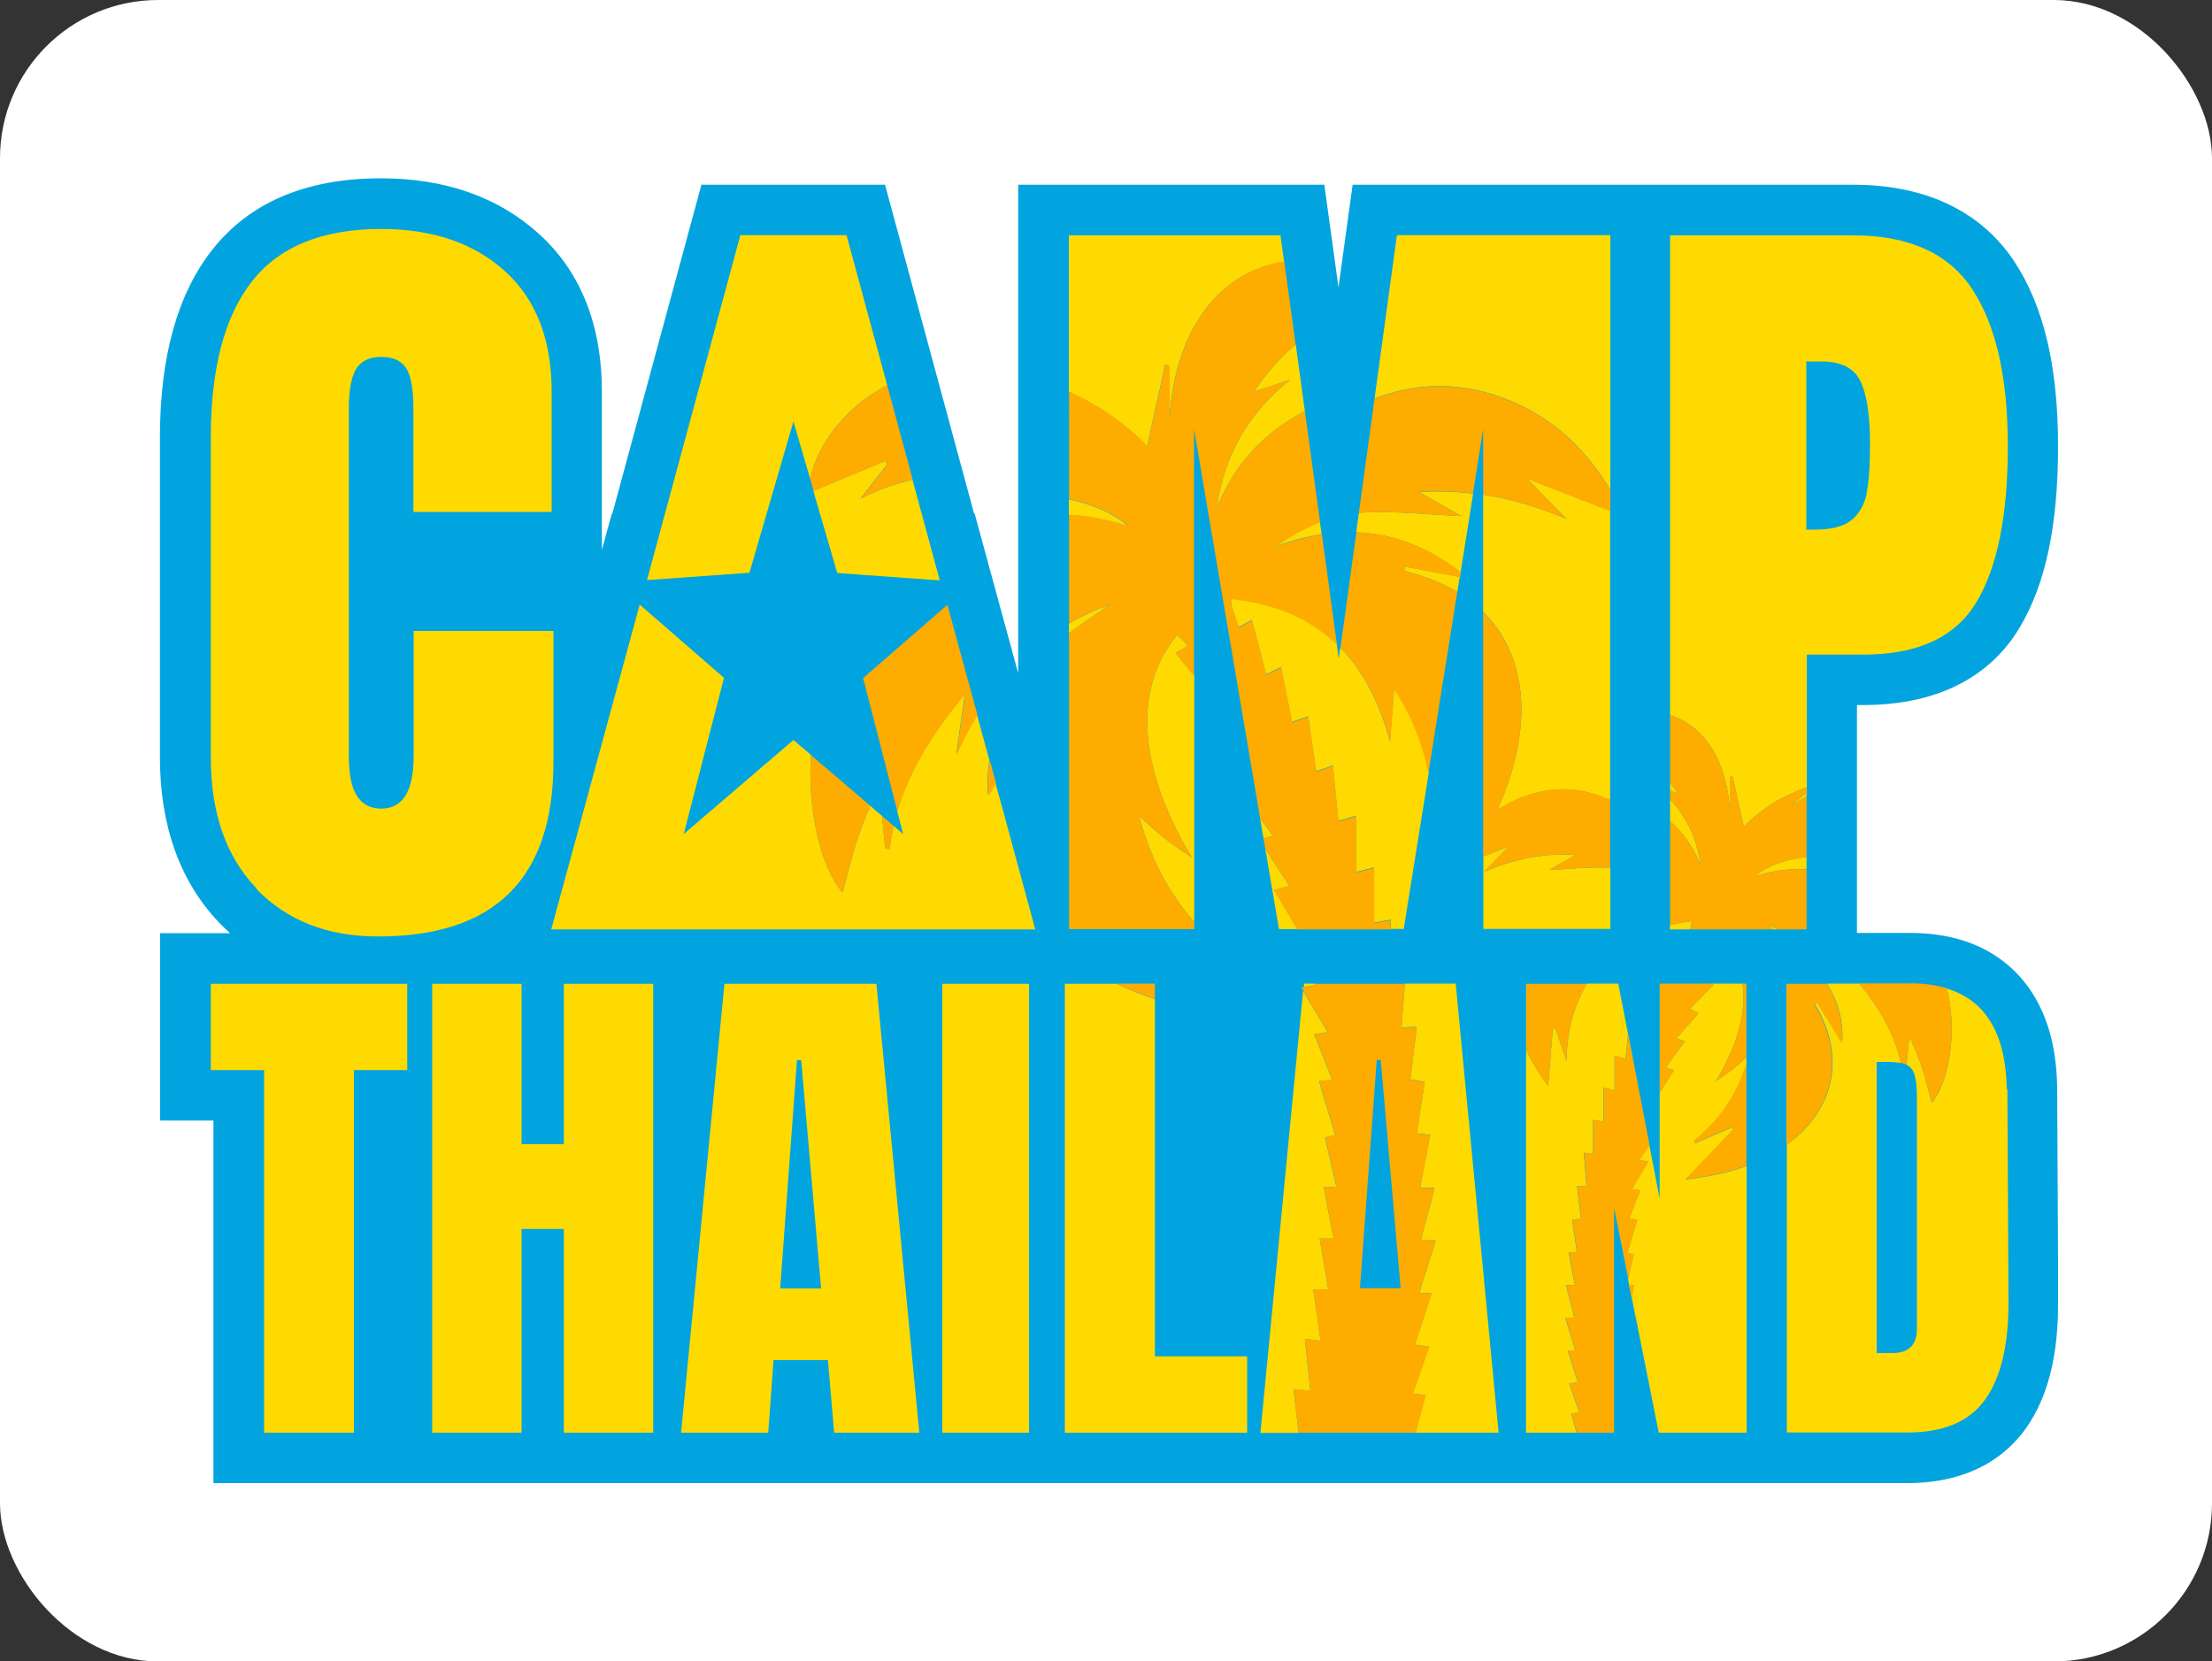 <svg xmlns="http://www.w3.org/2000/svg" id="uuid-714ed357-b7cb-4118-bb9c-ca9471cfe06c" viewBox="0 0 100 75.1"><rect x="0" y="0" width="100" height="75.1" fill="#333333" stroke="none"/><defs><style>.uuid-c4469f9c-1a19-4b1a-92b4-26904fafb5df,.uuid-0c8ac08e-d022-46c3-ba0d-1e47f1927f79{fill:#ffda00;}.uuid-3cb21217-7a2d-43bc-9976-c8efed437da6{fill:#fff;}.uuid-3cb21217-7a2d-43bc-9976-c8efed437da6,.uuid-0c8ac08e-d022-46c3-ba0d-1e47f1927f79,.uuid-27a8b6e9-691a-49a6-8633-e9fe4ed6a1ba,.uuid-aa8d8bd4-236b-425a-9765-864a32a188a6{stroke-width:0px;}.uuid-27a8b6e9-691a-49a6-8633-e9fe4ed6a1ba{fill:#ffac00;}.uuid-aa8d8bd4-236b-425a-9765-864a32a188a6{fill:#01a4df;}</style></defs><rect class="uuid-3cb21217-7a2d-43bc-9976-c8efed437da6" width="100" height="75.1" rx="7.15" ry="7.15"></rect><path class="uuid-aa8d8bd4-236b-425a-9765-864a32a188a6" d="M93.04,56.94v1.78c.03,2.51-.45,4.42-1.45,5.84-.8,1.13-2.38,2.48-5.39,2.48H9.65v-16.39h-2.41v-8.47h3.16c-.16-.14-.31-.29-.47-.45-1.79-1.87-2.7-4.39-2.7-7.5v-14.46c0-3.63.79-6.47,2.35-8.46,1.69-2.16,4.26-3.25,7.64-3.25,2.88,0,5.27.83,7.11,2.48,1.91,1.71,2.88,4.13,2.88,7.18v7.14l.45-1.65.02.02,4.03-14.88h8.3l4.03,14.88.02-.02,1.97,7.22V8.35h13.84l.64,4.64.64-4.64h22.63c4.12,0,6.23,1.88,7.27,3.45,1.34,2.02,1.99,4.76,1.99,8.37s-.57,6.26-1.75,8.22c-.95,1.59-2.95,3.48-7.07,3.48h-.27v10.3h2.39c2.11,0,3.78.66,4.96,1.96,1.11,1.23,1.68,2.93,1.7,5.07l.04,7.73Z"></path><path class="uuid-c4469f9c-1a19-4b1a-92b4-26904fafb5df" d="M11.59,40.15c-1.38-1.44-2.06-3.41-2.06-5.92v-14.46c0-3.12.62-5.47,1.86-7.05,1.24-1.58,3.19-2.37,5.84-2.37,2.31,0,4.18.63,5.59,1.9,1.41,1.27,2.12,3.09,2.12,5.48v5.41h-6.25v-4.64c0-.9-.11-1.52-.33-1.86-.22-.34-.6-.51-1.13-.51s-.94.2-1.15.58c-.21.39-.31.96-.31,1.72v15.74c0,.83.12,1.43.37,1.81.24.38.61.57,1.1.57.97,0,1.46-.79,1.46-2.37v-5.66h6.32v5.92c0,5.26-2.64,7.89-7.93,7.89-2.29,0-4.12-.72-5.5-2.15Z"></path><path class="uuid-0c8ac08e-d022-46c3-ba0d-1e47f1927f79" d="M48.32,18.53v.02s.05.03.08.05c-.03-.02-.05-.04-.08-.07ZM48.32,22.56v.72c.87.04,1.76.21,2.69.52-.63-.58-1.57-.99-2.69-1.23ZM48.32,28.19v.44c.61-.47,1.26-.87,1.81-1.29-.64.24-1.25.52-1.81.85ZM53.14,29.52l.54-.31c-.09-.2-.3-.34-.46-.51-2.03,2.44-1.76,6.05.67,10.07-.4-.28-.83-.55-1.21-.85-.39-.3-.73-.64-1.18-1.04.48,1.87,1.31,3.45,2.49,4.79v-11.12l-.84-1.03ZM56.73,35.59v.05s.04-.01.04-.01l-.04-.04ZM56.96,36.96l.16.94.43-.12-.59-.81ZM57.89,10.64h-9.57v7.07c1.31.59,2.5,1.4,3.54,2.46.28-1.26.54-2.47.81-3.67.07,0,.14.02.2.03v2.36c.3-4.43,2.59-6.67,5.18-7.06l-.16-1.18ZM57.6,40.23l.69-.18-1.09-1.69.62,3.64h.83l-1.05-1.78ZM58.57,15.57c-.7.6-1.33,1.31-1.89,2.14.62-.2,1.13-.38,1.65-.55-1.89,1.51-2.99,3.42-3.32,5.79.83-2.06,2.21-3.45,3.98-4.36l-.41-3.02ZM59.67,23.6c-.69.26-1.35.63-1.97,1.09.7-.26,1.38-.44,2.05-.54l-.08-.55ZM63.52,25.61c-.01.05-.03.1-.05.16.08.03.15.08.24.1.82.21,1.54.51,2.17.89l.11-.68c-.86-.16-1.66-.32-2.47-.47ZM64.14,22.23c.76.43,1.41.8,1.93,1.1-1.36-.06-2.83-.23-4.28-.17-.12,0-.24.01-.36.03l-.12.87c1.65.06,3.22.65,4.72,1.81l.57-3.56c-.79-.09-1.6-.12-2.45-.07ZM63.52,25.61c-.01.05-.03.1-.05.16.08.03.15.08.24.1.82.21,1.54.51,2.17.89l.11-.68c-.86-.16-1.66-.32-2.47-.47ZM64.14,22.23c.76.43,1.41.8,1.93,1.1-1.36-.06-2.83-.23-4.28-.17-.12,0-.24.01-.36.03l-.12.87c1.65.06,3.22.65,4.72,1.81l.57-3.56c-.79-.09-1.6-.12-2.45-.07ZM69.04,21.64c.7.72,1.24,1.27,1.78,1.82-1.23-.52-2.47-.9-3.77-1.1v5.3c1.41,1.39,1.99,3.39,1.62,5.77-.18,1.13-.52,2.2-1,3.2.43-.29.91-.53,1.45-.7,1.31-.42,2.53-.29,3.67.24v-13.08c-1.21-.47-2.42-.94-3.75-1.46ZM72.69,39.22c-.9-.04-1.81.07-2.65.1.32-.18.72-.41,1.19-.68-1.49-.09-2.82.21-4.13.76.33-.34.67-.68,1.1-1.13-.4.15-.78.3-1.14.44v3.28h5.74v-2.78s-.07,0-.11,0ZM64.14,22.23c.76.43,1.41.8,1.93,1.1-1.36-.06-2.83-.23-4.28-.17-.12,0-.24.01-.36.03l-.12.87c1.65.06,3.22.65,4.72,1.81l.57-3.56c-.79-.09-1.6-.12-2.45-.07ZM63.52,25.61c-.01.05-.03.1-.05.16.08.03.15.08.24.1.82.21,1.54.51,2.17.89l.11-.68c-.86-.16-1.66-.32-2.47-.47ZM63.15,10.64l-1.01,7.38c1.7-.67,3.5-.78,5.42-.17,2.36.76,4.02,2.26,5.24,4.29v-11.51h-9.64ZM63.02,31.16c-.07.87-.12,1.62-.18,2.36-.47-1.74-1.2-3.18-2.25-4.25l-.07.5-.09-.66c-1.18-1.13-2.75-1.84-4.79-2.05.02.19.02.29.05.37.09.29.19.57.3.92.2-.11.37-.2.6-.33.22.83.43,1.61.65,2.46.22-.11.42-.2.67-.32.17.83.33,1.63.5,2.47.24-.08.44-.15.73-.25.12.84.23,1.63.36,2.48.25-.08.45-.15.75-.26.09.84.17,1.66.25,2.51.26-.08.47-.14.8-.24v2.55c.33-.09.54-.14.82-.21v2.49c.28-.05.49-.09.76-.13v.42h.58l1.13-7.05c-.25-1.31-.74-2.57-1.54-3.8ZM63.52,25.61c-.01.05-.03.1-.05.16.08.03.15.08.24.1.82.21,1.54.51,2.17.89l.11-.68c-.86-.16-1.66-.32-2.47-.47ZM64.14,22.23c.76.43,1.41.8,1.93,1.1-1.36-.06-2.83-.23-4.28-.17-.12,0-.24.01-.36.03l-.12.87c1.65.06,3.22.65,4.72,1.81l.57-3.56c-.79-.09-1.6-.12-2.45-.07Z"></path><path class="uuid-0c8ac08e-d022-46c3-ba0d-1e47f1927f79" d="M36.63,21.66l-.76-2.61-1.99,6.84-4.63.33,4.22-15.59h4.8l1.84,6.79c-1.74.86-3.19,2.63-3.48,4.24Z"></path><path class="uuid-0c8ac08e-d022-46c3-ba0d-1e47f1927f79" d="M42.49,26.23l-.5-.03-4.14-.3-1.08-3.71c1.07-.45,2.17-.9,3.27-1.36.02.05.05.11.07.16-.41.52-.81,1.03-1.21,1.55.77-.39,1.55-.67,2.35-.86l.92,3.39.13.48.12.44.06.24Z"></path><path class="uuid-0c8ac08e-d022-46c3-ba0d-1e47f1927f79" d="M46.82,42.01h-21.9l4-14.68,3.81,3.31-1.82,7.06,4.96-4.25.79.67h0c-.16,2.51.46,5.13,1.43,6.22.22-.79.41-1.61.67-2.4.17-.51.37-1.02.58-1.52l.53.46c.05.49.1.99.15,1.48.07,0,.14.01.2.02.04-.36.1-.71.18-1.05l.43.37-.27-1.03h0c.57-1.94,1.68-3.63,3.06-5.31-.15,1.04-.27,1.89-.39,2.74.29-.63.6-1.23.94-1.79l.56,2.06h0c-.1.64-.11,1.22-.05,1.58.11-.18.22-.35.33-.53l.39,1.42h0s1.21,4.46,1.21,4.46c0,0,0,0,0,0l.19.71Z"></path><path class="uuid-0c8ac08e-d022-46c3-ba0d-1e47f1927f79" d="M89.16,13.07c-1.07-1.62-2.86-2.43-5.37-2.43h-8.29v21.69c1.38.43,2.53,1.8,2.7,4.25v-1.46s.09-.01.13-.02c.16.75.33,1.49.5,2.27.82-.83,1.77-1.41,2.85-1.78v-6h2.56c2.46,0,4.16-.79,5.11-2.37.95-1.58,1.42-3.93,1.42-7.05s-.54-5.48-1.61-7.1ZM84.39,22.31c-.11.52-.34.92-.7,1.21-.35.28-.91.42-1.66.42h-.37v-7.6h.69c.88,0,1.46.29,1.75.88.29.58.44,1.53.44,2.85,0,.97-.05,1.72-.16,2.25ZM81.67,39.3v-.56c-.99.11-1.81.4-2.32.87.81-.27,1.58-.36,2.32-.31ZM80.96,36.4c.24-.14.47-.27.71-.39v-.17s-.05.04-.08.06c-.22.16-.42.33-.63.5ZM80.17,42.01h.21c-.16-.07-.33-.14-.5-.2.09.07.19.14.29.2ZM75.5,37.12c.58.51,1.05,1.15,1.38,1.97-.16-1.16-.62-2.14-1.38-2.96v.99ZM75.5,42.01h.91s.03-.1.04-.14c.02-.05.01-.11.03-.23-.35.04-.68.1-.99.18v.19ZM75.5,35.38v.35c.11.04.22.08.35.12-.11-.16-.23-.32-.35-.47Z"></path><path class="uuid-c4469f9c-1a19-4b1a-92b4-26904fafb5df" d="M11.94,64.76v-16.39h-2.41v-3.9h8.88v3.9h-2.41v16.39h-4.06Z"></path><path class="uuid-c4469f9c-1a19-4b1a-92b4-26904fafb5df" d="M19.54,64.76v-20.29h4.04v7.25h1.91v-7.25h4.04v20.29h-4.04v-9.21h-1.91v9.21h-4.04Z"></path><path class="uuid-c4469f9c-1a19-4b1a-92b4-26904fafb5df" d="M30.79,64.76l1.96-20.29h6.87l1.94,20.29h-3.85l-.28-3.28h-2.46l-.24,3.28h-3.94ZM35.28,58.24h1.84l-.9-10.32h-.19l-.76,10.32Z"></path><path class="uuid-c4469f9c-1a19-4b1a-92b4-26904fafb5df" d="M42.6,64.76v-20.29h3.92v20.29h-3.92Z"></path><path class="uuid-0c8ac08e-d022-46c3-ba0d-1e47f1927f79" d="M52.21,61.31v-16.15c-.59-.19-1.16-.42-1.72-.69h-2.35v20.29h8.24v-3.45h-4.18Z"></path><path class="uuid-0c8ac08e-d022-46c3-ba0d-1e47f1927f79" d="M59.44,44.48v-.02h-.49v.15s.46-.07.46-.07h.07s-.04-.07-.04-.07ZM59.83,53.67c.22-.01.37-.02.58-.03l-.51-2.23.46-.1-.73-2.44.51-.05h.09s-.04-.1-.04-.1l-.78-1.97.61-.1-1.11-1.86-1.93,19.98h1.73c-.08-.65-.15-1.29-.23-1.98.27.03.48.05.76.08-.08-.79-.17-1.55-.25-2.35.27.03.46.06.71.09-.11-.79-.21-1.52-.33-2.31h.68c-.13-.78-.26-1.52-.39-2.31h.63c-.15-.78-.3-1.53-.45-2.31ZM65.82,44.46h-2.31c-.05.66-.1,1.32-.15,1.99.25-.02.45-.03.69-.04-.1.82-.19,1.57-.29,2.38.21.03.4.07.65.11-.12.77-.24,1.52-.36,2.33.21.02.39.04.61.06-.16.82-.31,1.59-.46,2.4h.65c-.17.78-.43,1.57-.61,2.37h.66c-.19.73-.53,1.62-.73,2.39h.55l-.75,2.33.64.09-.74,2.12.58.07-.46,1.7h3.76l-1.94-20.29Z"></path><path class="uuid-0c8ac08e-d022-46c3-ba0d-1e47f1927f79" d="M73.17,44.46h-1.43c-.65,1.11-.9,2.25-.92,3.49-.17-.49-.33-.97-.5-1.46h-.12c-.07.86-.14,1.72-.21,2.59-.4-.52-.74-1.07-1-1.65v17.33h2.28l-.23-.87.36-.04-.46-1.31.39-.06-.46-1.44h.34c-.12-.48-.33-1.03-.45-1.48h.41c-.11-.49-.27-.98-.37-1.46h.4c-.1-.5-.19-.98-.29-1.48.14-.01.25-.02.38-.04-.08-.5-.15-.97-.22-1.44.15-.02.27-.05.4-.07-.06-.5-.12-.97-.18-1.47.15.01.27.02.43.03-.04-.52-.08-1.02-.12-1.53.17.03.29.04.42.06v-1.54c.17.03.3.05.47.08v-1.54c.17.04.3.07.5.13v-1.58c.21.06.34.1.5.15.04-.38.07-.75.11-1.12h0s-.44-2.27-.44-2.27ZM78.95,48.05v-.26c-.23.21-.42.39-.63.55-.24.19-.5.35-.75.53.98-1.62,1.39-3.13,1.21-4.41h-1.43l.11.06-1.07,1.08h0s.39.2.39.2l-.99,1.13.37.14-.86,1.19.38.11-.65,1.02v4.79l-.47-2.43-.43.66-.02.04h.04s.36.05.36.05l-.74,1.25.38.06-.48,1.22-.02.06h.05s.32.04.32.04l-.45,1.51.29.06-.26,1.11h0s.05.27.05.27l.13.63.16.81.04.18h0s1.01,5.06,1.01,5.06h3.97v-12.06c-.47.18-.95.31-1.45.41-.43.09-.86.14-1.31.21.75-.78,1.45-1.52,2.16-2.26-.03-.03-.06-.06-.09-.09-.54.24-1.09.47-1.63.7-.02-.03-.04-.07-.06-.1,1.15-.93,1.96-2.08,2.39-3.52Z"></path><path class="uuid-0c8ac08e-d022-46c3-ba0d-1e47f1927f79" d="M90.72,49.24c-.02-1.57-.39-2.76-1.11-3.57-.42-.46-.95-.79-1.61-.99.52,1.83.11,4.29-.67,5.16-.14-.49-.25-1-.41-1.49-.16-.48-.36-.94-.55-1.41l-.06.03c-.04.39-.08.78-.12,1.16.17.08.29.23.36.44.07.23.11.57.11,1.03v10.47c0,.72-.37,1.09-1.11,1.09h-.71v-13.16h.45c.26,0,.47.02.64.05-.28-1.34-.97-2.48-1.87-3.59h-1.47c.1.17.2.35.29.53.37.72.47,1.7.39,2.14-.36-.58-.74-1.2-1.12-1.82-.04.02-.07.05-.11.07.05.09.1.17.15.26,1.2,2.19.73,4.44-1.24,5.97-.06.04-.12.09-.17.13v13.01h5.46c1.64,0,2.81-.5,3.52-1.51s1.06-2.51,1.04-4.51l-.05-9.5Z"></path><path class="uuid-27a8b6e9-691a-49a6-8633-e9fe4ed6a1ba" d="M38.91,22.54c.4-.52.81-1.03,1.21-1.55-.03-.05-.05-.11-.07-.16-1.1.46-2.2.92-3.27,1.36l-.15-.53c.29-1.6,1.74-3.37,3.48-4.24l1.15,4.25c-.8.19-1.58.48-2.35.86Z"></path><path class="uuid-27a8b6e9-691a-49a6-8633-e9fe4ed6a1ba" d="M43.24,34.11c.12-.85.24-1.71.39-2.74-1.38,1.67-2.49,3.36-3.06,5.31l-1.55-6.03,3.81-3.31,1.36,4.99c-.34.56-.66,1.16-.94,1.79Z"></path><path class="uuid-27a8b6e9-691a-49a6-8633-e9fe4ed6a1ba" d="M39.34,36.42c-.21.5-.41,1.01-.58,1.52-.26.79-.45,1.61-.67,2.4-.97-1.09-1.59-3.71-1.43-6.21l2.68,2.29Z"></path><path class="uuid-27a8b6e9-691a-49a6-8633-e9fe4ed6a1ba" d="M40.4,37.33c-.08.34-.14.69-.18,1.05-.07,0-.14-.01-.2-.02-.05-.49-.1-.99-.15-1.48l.53.45Z"></path><path class="uuid-27a8b6e9-691a-49a6-8633-e9fe4ed6a1ba" d="M45.03,35.42c-.11.18-.22.36-.33.53-.07-.36-.06-.94.05-1.58l.28,1.04Z"></path><path class="uuid-27a8b6e9-691a-49a6-8633-e9fe4ed6a1ba" d="M62.87,41.59v.42h-4.22l-1.05-1.78.69-.18-1.09-1.69-.08-.47.43-.12-.59-.81-.22-1.33h.03s-.04-.05-.04-.05l-2.75-16.18v11.15l-.84-1.03.54-.31c-.09-.2-.3-.34-.46-.51-2.03,2.44-1.76,6.05.67,10.07-.4-.28-.83-.55-1.21-.85-.39-.3-.73-.64-1.18-1.04.48,1.87,1.31,3.45,2.49,4.79v.33h-5.66v-13.38c.61-.47,1.26-.87,1.81-1.29-.64.24-1.25.52-1.81.85v-4.91c.87.04,1.76.21,2.69.52-.63-.58-1.57-.99-2.69-1.23v-4.01s.05.03.08.05c-.03-.02-.05-.04-.08-.07v-.83c1.31.59,2.5,1.4,3.54,2.46.28-1.26.54-2.47.81-3.67.07,0,.14.02.2.03v2.36c.3-4.43,2.59-6.67,5.18-7.06l.51,3.75c-.7.6-1.33,1.31-1.89,2.14.62-.2,1.13-.38,1.65-.55-1.89,1.51-2.99,3.42-3.32,5.79.83-2.06,2.21-3.45,3.98-4.36l.69,5.02c-.69.26-1.35.63-1.97,1.09.7-.26,1.38-.44,2.05-.54l.68,4.97c-1.18-1.13-2.75-1.84-4.79-2.05.02.19.02.29.05.37.09.29.19.57.3.92.2-.11.37-.2.6-.33.22.83.43,1.61.65,2.46.22-.11.42-.2.67-.32.17.83.33,1.63.5,2.47.24-.08.44-.15.73-.25.12.84.23,1.63.36,2.48.25-.08.45-.15.75-.26.09.84.17,1.66.25,2.51.26-.08.47-.14.8-.24v2.55c.33-.09.54-.14.82-.21v2.49c.28-.05.49-.09.76-.13Z"></path><path class="uuid-27a8b6e9-691a-49a6-8633-e9fe4ed6a1ba" d="M52.21,44.46v.69c-.59-.19-1.16-.42-1.72-.69h1.72Z"></path><path class="uuid-27a8b6e9-691a-49a6-8633-e9fe4ed6a1ba" d="M64.17,58.44c.2-.77.54-1.66.73-2.39h-.66c.18-.79.43-1.58.61-2.35h-.65c.16-.81.31-1.59.46-2.4-.23-.02-.41-.04-.61-.06.12-.81.24-1.56.36-2.33-.24-.04-.43-.07-.65-.11.1-.81.19-1.57.29-2.38-.24.02-.44.03-.69.04.05-.67.1-1.33.15-1.99h-4.08v.02s.05.06.05.06h-.07s-.47.07-.47.07l-.02.17,1.11,1.86-.61.1.78,1.97.04.09h-.09s-.51.06-.51.06l.73,2.44-.46.1.51,2.23c-.21.01-.36.02-.58.03.15.78.3,1.53.45,2.31h-.63c.13.79.26,1.53.39,2.31h-.68c.11.78.21,1.52.33,2.31-.25-.03-.44-.06-.71-.09.09.8.17,1.56.25,2.35-.27-.03-.49-.05-.76-.08.08.69.15,1.33.23,1.98h5.29l.46-1.7-.58-.07.74-2.12-.64-.09.75-2.33h-.55ZM62.23,47.91h.19l.9,10.32h-1.84l.76-10.32Z"></path><polygon class="uuid-27a8b6e9-691a-49a6-8633-e9fe4ed6a1ba" points="58.93 44.61 58.92 44.78 58.83 44.63 58.93 44.61"></polygon><path class="uuid-27a8b6e9-691a-49a6-8633-e9fe4ed6a1ba" d="M63.52,25.61c-.01.05-.03.1-.05.16.08.03.15.08.24.1.82.21,1.54.51,2.17.89l-1.31,8.21c-.25-1.31-.74-2.57-1.54-3.8-.07.87-.12,1.62-.18,2.36-.47-1.74-1.2-3.18-2.25-4.25l.72-5.22c1.65.06,3.22.65,4.72,1.81l-.03.22c-.86-.16-1.66-.32-2.47-.47Z"></path><path class="uuid-27a8b6e9-691a-49a6-8633-e9fe4ed6a1ba" d="M68.67,33.44c-.18,1.13-.52,2.2-1,3.2h0c-.22.15-.42.31-.62.49v-9.46c1.41,1.39,1.99,3.39,1.62,5.77Z"></path><path class="uuid-27a8b6e9-691a-49a6-8633-e9fe4ed6a1ba" d="M72.79,23.1c-1.21-.47-2.42-.94-3.75-1.46.7.72,1.24,1.27,1.78,1.82-1.23-.52-2.47-.9-3.77-1.1v-2.96l-.46,2.9c-.79-.09-1.6-.12-2.45-.07.76.43,1.41.8,1.93,1.1-1.36-.06-2.83-.23-4.28-.17-.12,0-.24.01-.36.03l.71-5.16c1.7-.67,3.5-.78,5.42-.17,2.36.76,4.02,2.26,5.24,4.29v.95Z"></path><path class="uuid-27a8b6e9-691a-49a6-8633-e9fe4ed6a1ba" d="M72.79,36.18v3.04s-.07,0-.11,0c-.9-.04-1.81.07-2.65.1.32-.18.72-.41,1.19-.68-1.49-.09-2.82.21-4.13.76.33-.34.67-.68,1.1-1.13-.4.15-.78.3-1.14.44v-1.6c.19-.18.4-.34.62-.49h0c.43-.29.91-.53,1.45-.7,1.31-.42,2.53-.29,3.67.24Z"></path><path class="uuid-27a8b6e9-691a-49a6-8633-e9fe4ed6a1ba" d="M81.59,35.9c-.22.16-.42.33-.63.5.24-.14.47-.27.71-.39v2.73c-.99.11-1.81.4-2.32.87.81-.27,1.58-.36,2.32-.31v2.71h-1.28c-.16-.07-.33-.14-.5-.2.09.07.19.14.29.2h-3.76s.03-.1.04-.14c.02-.05.01-.11.03-.23-.35.04-.68.1-.99.18v-4.7c.58.51,1.05,1.15,1.38,1.97-.16-1.16-.62-2.14-1.38-2.96v-.4c.11.04.22.08.35.12-.11-.16-.23-.32-.35-.47v-3.05c1.38.43,2.53,1.8,2.7,4.25v-1.46s.09-.01.13-.02c.16.75.33,1.49.5,2.27.82-.83,1.77-1.41,2.85-1.78v.25s-.05.04-.08.06Z"></path><path class="uuid-27a8b6e9-691a-49a6-8633-e9fe4ed6a1ba" d="M71.74,44.46c-.65,1.11-.9,2.25-.92,3.49-.17-.49-.33-.97-.5-1.46h-.12c-.07.86-.14,1.72-.21,2.59-.4-.52-.74-1.07-1-1.65v-2.96h2.75Z"></path><path class="uuid-27a8b6e9-691a-49a6-8633-e9fe4ed6a1ba" d="M82.13,45.32s-.07.05-.11.07c.05.09.1.17.15.26,1.2,2.19.73,4.44-1.24,5.97-.06.04-.12.09-.17.13v-7.28h1.82c.1.17.2.35.29.53.37.72.47,1.7.39,2.14-.36-.58-.74-1.2-1.12-1.82Z"></path><path class="uuid-27a8b6e9-691a-49a6-8633-e9fe4ed6a1ba" d="M78.95,48.05v4.64c-.47.18-.95.31-1.45.41-.43.09-.86.14-1.31.21.75-.78,1.45-1.52,2.16-2.26-.03-.03-.06-.06-.09-.09-.54.24-1.09.47-1.63.7-.02-.03-.04-.07-.06-.1,1.15-.93,1.96-2.08,2.39-3.52Z"></path><path class="uuid-27a8b6e9-691a-49a6-8633-e9fe4ed6a1ba" d="M78.95,44.46v3.33c-.23.21-.42.39-.63.55-.24.19-.5.35-.75.53.98-1.62,1.39-3.13,1.21-4.41h.17Z"></path><polygon class="uuid-27a8b6e9-691a-49a6-8633-e9fe4ed6a1ba" points="76.78 45.8 75.79 46.93 76.16 47.07 75.3 48.26 75.69 48.37 75.03 49.38 75.03 44.46 77.35 44.46 77.46 44.52 76.39 45.6 76.39 45.6 76.78 45.8"></polygon><path class="uuid-27a8b6e9-691a-49a6-8633-e9fe4ed6a1ba" d="M74.52,52.49l-.74,1.25.38.06-.48,1.22-.02.06h.05s.32.04.32.04l-.45,1.51.29.06-.26,1.11-.64-3.2v10.16h-1.69l-.23-.87.36-.04-.46-1.31.39-.06-.46-1.44h.34c-.12-.48-.33-1.03-.45-1.48h.41c-.11-.49-.27-.98-.37-1.46h.4c-.1-.5-.19-.98-.29-1.48.14-.01.25-.02.38-.04-.08-.5-.15-.97-.22-1.44.15-.02.27-.05.4-.07-.06-.5-.12-.97-.18-1.47.15.01.27.02.43.03-.04-.52-.08-1.02-.12-1.53.17.03.29.04.42.06v-1.54c.17.03.3.05.47.08v-1.54c.17.04.3.07.5.13v-1.58c.21.06.34.1.5.15.04-.38.07-.75.11-1.12l.96,5.01-.43.66-.02.04h.04s.36.05.36.05Z"></path><path class="uuid-27a8b6e9-691a-49a6-8633-e9fe4ed6a1ba" d="M73.77,58.7l-.13-.63c.08,0,.15,0,.25.01-.04.21-.08.41-.12.62Z"></path><path class="uuid-27a8b6e9-691a-49a6-8633-e9fe4ed6a1ba" d="M73.97,59.69l-.04-.18h.07c-.01.06-.02.12-.03.18Z"></path><path class="uuid-27a8b6e9-691a-49a6-8633-e9fe4ed6a1ba" d="M87.33,49.84c-.14-.49-.25-1-.41-1.49-.16-.48-.36-.94-.55-1.41l-.06.03c-.04.39-.08.78-.12,1.16,0,0-.02-.01-.03-.02-.07-.03-.15-.05-.24-.07h0c-.28-1.34-.97-2.48-1.87-3.59h2.3c.62,0,1.17.07,1.65.22.52,1.83.11,4.29-.67,5.16Z"></path></svg>